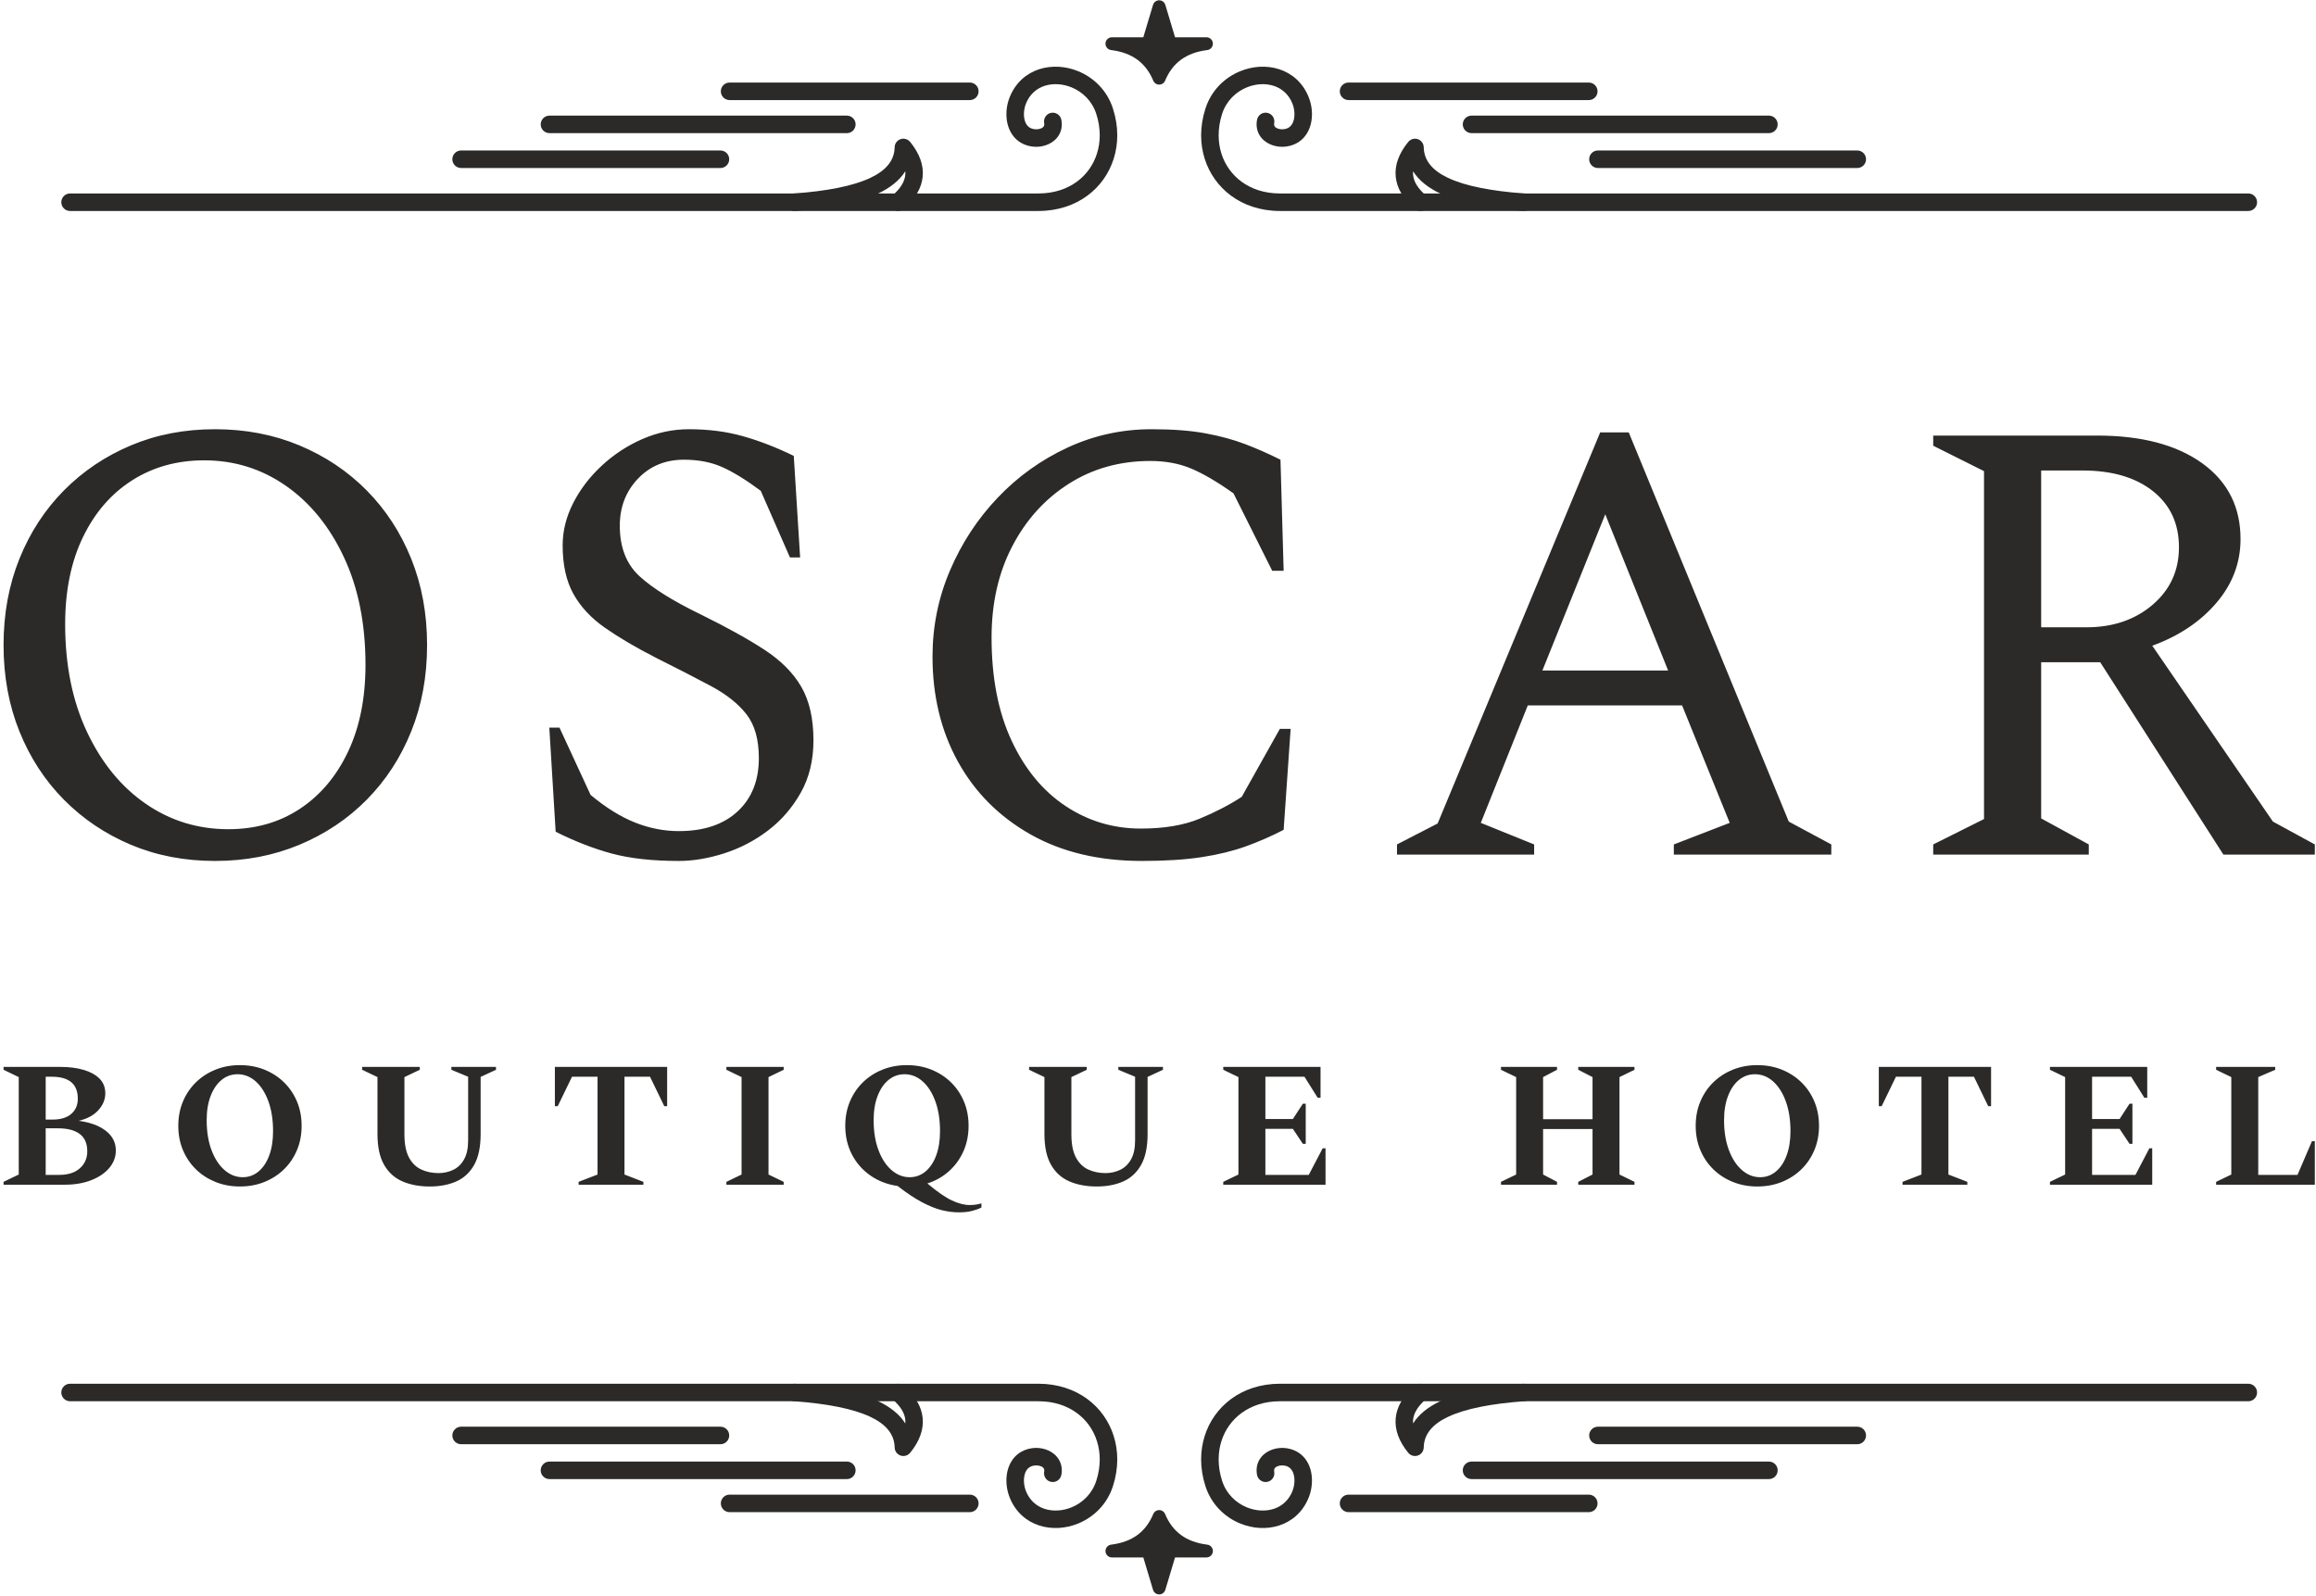 <svg width="502" height="346" viewBox="0 0 502 346" fill="none" xmlns="http://www.w3.org/2000/svg">
<path d="M487.328 41.938C488.377 41.938 489.228 42.789 489.228 43.837C489.228 44.886 488.377 45.737 487.328 45.737H277.433C275.326 45.737 273.353 45.416 271.548 44.831C268.098 43.71 265.294 41.609 263.355 38.895C261.417 36.186 260.346 32.873 260.346 29.326C260.346 27.44 260.652 25.476 261.295 23.494C262.568 19.568 265.467 16.814 268.784 15.448C270.146 14.888 271.588 14.557 273.014 14.475C274.456 14.396 275.903 14.566 277.256 15.003C279.991 15.889 282.335 17.841 283.622 20.961C283.929 21.705 284.148 22.505 284.266 23.303C284.493 24.838 284.368 26.445 283.821 27.833C283.217 29.366 282.127 30.639 280.465 31.323C279.988 31.522 279.467 31.667 278.915 31.75L278.895 31.752C278.166 31.859 277.406 31.845 276.679 31.707L276.614 31.693C275.645 31.503 274.728 31.083 274.002 30.466C273.179 29.765 272.594 28.821 272.422 27.663C272.344 27.144 272.351 26.576 272.465 25.972C272.657 24.944 273.649 24.268 274.677 24.46C275.704 24.651 276.38 25.643 276.188 26.671C276.16 26.828 276.156 26.975 276.175 27.1C276.204 27.298 276.308 27.463 276.453 27.586C276.669 27.769 276.977 27.904 277.321 27.974L277.378 27.983C277.667 28.037 277.98 28.048 278.293 28.006L278.337 27.998C278.599 27.961 278.823 27.9 279.011 27.822C279.628 27.571 280.046 27.068 280.288 26.454C280.586 25.696 280.647 24.769 280.512 23.854C280.438 23.343 280.303 22.847 280.119 22.4C279.298 20.41 277.813 19.167 276.09 18.609C275.191 18.318 274.213 18.204 273.223 18.259C272.215 18.317 271.193 18.552 270.224 18.951C267.864 19.924 265.805 21.88 264.901 24.669C264.388 26.245 264.145 27.814 264.145 29.326C264.145 32.079 264.964 34.63 266.444 36.699C267.918 38.761 270.066 40.363 272.722 41.225C274.139 41.685 275.719 41.938 277.433 41.938H487.328Z" fill="#2B2A29"/>
<path d="M330.415 41.945C331.46 42.017 332.246 42.926 332.174 43.97C332.102 45.015 331.194 45.802 330.149 45.729C322.579 45.169 316.495 43.991 312.23 41.978C309.539 40.705 307.535 39.105 306.294 37.128C306.267 37.402 306.269 37.673 306.294 37.939C306.436 39.415 307.373 40.906 309.098 42.405C309.888 43.089 309.976 44.286 309.292 45.076C308.608 45.866 307.411 45.953 306.621 45.27C304.132 43.106 302.765 40.779 302.525 38.296C302.284 35.806 303.19 33.291 305.24 30.762C305.584 30.346 306.097 30.073 306.678 30.065C307.723 30.05 308.585 30.882 308.6 31.927C308.653 34.81 310.5 36.968 313.849 38.551C317.661 40.352 323.299 41.417 330.415 41.945Z" fill="#2B2A29"/>
<path d="M292.305 21.694C291.256 21.694 290.405 20.843 290.405 19.794C290.405 18.745 291.256 17.895 292.305 17.895H344.375C345.423 17.895 346.274 18.745 346.274 19.794C346.274 20.843 345.423 21.694 344.375 21.694H292.305Z" fill="#2B2A29"/>
<path d="M318.962 28.863C317.914 28.863 317.062 28.012 317.062 26.963C317.062 25.915 317.914 25.064 318.962 25.064H383.417C384.466 25.064 385.317 25.915 385.317 26.963C385.317 28.012 384.466 28.863 383.417 28.863H318.962Z" fill="#2B2A29"/>
<path d="M346.358 36.421C345.309 36.421 344.458 35.57 344.458 34.522C344.458 33.473 345.309 32.622 346.358 32.622H402.569C403.617 32.622 404.468 33.473 404.468 34.522C404.468 35.57 403.617 36.421 402.569 36.421H346.358Z" fill="#2B2A29"/>
<path fill-rule="evenodd" clip-rule="evenodd" d="M246.511 12.929C248.008 14.019 249.163 15.543 249.973 17.489C250.111 17.817 250.37 18.093 250.723 18.24C251.432 18.533 252.247 18.198 252.54 17.489C253.339 15.571 254.474 14.063 255.935 12.976L256.005 12.929C257.506 11.834 259.384 11.141 261.632 10.859C262.341 10.793 262.896 10.198 262.896 9.472C262.896 8.704 262.273 8.08 261.504 8.08H254.697L252.595 1.077C252.469 0.634 252.127 0.261 251.654 0.12C250.918 -0.099 250.143 0.321 249.924 1.056L247.817 8.08H241.009C240.316 8.082 239.713 8.599 239.628 9.304C239.536 10.065 240.08 10.761 240.841 10.853C243.107 11.133 244.999 11.826 246.511 12.929Z" fill="#2B2A29"/>
<path d="M15.189 45.737C14.14 45.737 13.289 44.886 13.289 43.837C13.289 42.789 14.14 41.938 15.189 41.938H225.084C226.798 41.938 228.378 41.685 229.795 41.225C232.451 40.363 234.599 38.761 236.073 36.699C237.553 34.63 238.372 32.079 238.372 29.326C238.372 27.814 238.129 26.245 237.616 24.669C236.712 21.88 234.653 19.924 232.293 18.951C231.324 18.552 230.302 18.317 229.294 18.259C228.304 18.204 227.326 18.318 226.427 18.607C224.704 19.167 223.219 20.41 222.398 22.4C222.214 22.847 222.079 23.343 222.005 23.854C221.87 24.769 221.931 25.696 222.229 26.454C222.47 27.068 222.888 27.571 223.498 27.822C223.692 27.898 223.916 27.961 224.165 27.997L224.209 28.004C224.537 28.048 224.849 28.039 225.139 27.983L225.196 27.974C225.54 27.904 225.848 27.769 226.064 27.586C226.209 27.465 226.313 27.298 226.342 27.106C226.361 26.975 226.357 26.828 226.329 26.671C226.137 25.643 226.813 24.651 227.84 24.46C228.868 24.268 229.86 24.944 230.052 25.972C230.166 26.576 230.173 27.144 230.095 27.663C229.923 28.821 229.337 29.765 228.515 30.466C227.789 31.083 226.872 31.503 225.903 31.693L225.838 31.707C225.111 31.845 224.351 31.859 223.622 31.752L223.602 31.75C223.052 31.669 222.529 31.522 222.05 31.325C220.39 30.639 219.3 29.366 218.696 27.833C218.149 26.445 218.023 24.838 218.251 23.303C218.369 22.505 218.588 21.705 218.895 20.961C220.181 17.841 222.527 15.889 225.253 15.003C226.614 14.566 228.061 14.396 229.503 14.475C230.929 14.557 232.371 14.888 233.733 15.448C237.051 16.816 239.948 19.568 241.221 23.494C241.865 25.476 242.171 27.44 242.171 29.326C242.171 32.873 241.1 36.186 239.162 38.895C237.223 41.609 234.419 43.71 230.969 44.831C229.164 45.416 227.191 45.737 225.084 45.737H15.189Z" fill="#2B2A29"/>
<path d="M172.369 45.729C171.324 45.802 170.416 45.015 170.343 43.97C170.271 42.926 171.058 42.017 172.102 41.945C179.219 41.417 184.856 40.352 188.669 38.551C192.02 36.968 193.864 34.81 193.918 31.925C193.933 30.88 194.795 30.048 195.84 30.063C196.421 30.071 196.934 30.344 197.276 30.762C199.329 33.291 200.233 35.808 199.992 38.296C199.753 40.779 198.385 43.106 195.897 45.27C195.107 45.953 193.91 45.866 193.226 45.076C192.542 44.286 192.629 43.089 193.42 42.405C195.145 40.906 196.081 39.415 196.223 37.939C196.248 37.673 196.25 37.404 196.223 37.128C194.981 39.105 192.981 40.707 190.287 41.978C186.023 43.991 179.938 45.169 172.369 45.729Z" fill="#2B2A29"/>
<path d="M210.213 17.895C211.261 17.895 212.112 18.745 212.112 19.794C212.112 20.843 211.261 21.694 210.213 21.694H158.143C157.094 21.694 156.243 20.843 156.243 19.794C156.243 18.745 157.094 17.895 158.143 17.895H210.213Z" fill="#2B2A29"/>
<path d="M183.555 25.064C184.604 25.064 185.455 25.915 185.455 26.963C185.455 28.012 184.604 28.863 183.555 28.863H119.1C118.051 28.863 117.2 28.012 117.2 26.963C117.2 25.915 118.051 25.064 119.1 25.064H183.555Z" fill="#2B2A29"/>
<path d="M156.159 32.622C157.208 32.622 158.059 33.473 158.059 34.522C158.059 35.57 157.208 36.421 156.159 36.421H99.948C98.9 36.421 98.049 35.57 98.049 34.522C98.049 33.473 98.9 32.622 99.948 32.622H156.159Z" fill="#2B2A29"/>
<path d="M487.328 299.962C488.377 299.962 489.228 300.813 489.228 301.861C489.228 302.91 488.377 303.761 487.328 303.761H277.433C275.719 303.761 274.139 304.013 272.722 304.473C270.066 305.336 267.918 306.937 266.444 309C264.964 311.068 264.145 313.62 264.145 316.372C264.145 317.884 264.388 319.453 264.901 321.03C265.805 323.819 267.864 325.775 270.224 326.748C271.193 327.147 272.215 327.382 273.223 327.439C274.213 327.494 275.191 327.38 276.09 327.091C277.813 326.531 279.298 325.289 280.119 323.298C280.303 322.852 280.438 322.356 280.512 321.845C280.647 320.929 280.586 320.002 280.288 319.244C280.046 318.631 279.628 318.128 279.019 317.877C278.823 317.799 278.601 317.738 278.352 317.702L278.308 317.694C277.98 317.651 277.668 317.66 277.378 317.715L277.321 317.725C276.977 317.795 276.667 317.93 276.453 318.112C276.308 318.236 276.204 318.401 276.175 318.593C276.156 318.726 276.16 318.872 276.188 319.028C276.38 320.055 275.704 321.047 274.677 321.239C273.649 321.431 272.657 320.755 272.465 319.727C272.351 319.123 272.344 318.553 272.422 318.036C272.594 316.876 273.179 315.934 274.002 315.232C274.728 314.615 275.645 314.195 276.614 314.005L276.679 313.992C277.406 313.853 278.166 313.84 278.895 313.946L278.915 313.948C279.467 314.032 279.988 314.176 280.466 314.374C282.127 315.06 283.217 316.332 283.821 317.865C284.368 319.254 284.493 320.861 284.266 322.396C284.148 323.194 283.929 323.993 283.622 324.738C282.335 327.857 279.991 329.81 277.264 330.695C275.903 331.132 274.456 331.303 273.014 331.223C271.588 331.142 270.146 330.811 268.784 330.251C265.465 328.883 262.568 326.13 261.295 322.204C260.652 320.223 260.346 318.258 260.346 316.372C260.346 312.826 261.417 309.513 263.355 306.804C265.294 304.089 268.098 301.989 271.548 300.868C273.353 300.282 275.326 299.962 277.433 299.962H487.328Z" fill="#2B2A29"/>
<path d="M330.149 299.969C331.194 299.897 332.102 300.683 332.174 301.728C332.246 302.773 331.46 303.681 330.415 303.753C323.299 304.281 317.661 305.347 313.849 307.148C310.5 308.73 308.653 310.89 308.6 313.773C308.585 314.818 307.723 315.65 306.678 315.635C306.097 315.627 305.584 315.354 305.242 314.936C303.188 312.408 302.284 309.891 302.525 307.402C302.765 304.919 304.132 302.592 306.621 300.429C307.411 299.745 308.608 299.832 309.292 300.623C309.976 301.413 309.888 302.609 309.098 303.294C307.373 304.792 306.436 306.284 306.294 307.759C306.269 308.025 306.267 308.295 306.294 308.571C307.535 306.593 309.539 304.992 312.23 303.721C316.495 301.707 322.58 300.53 330.149 299.969Z" fill="#2B2A29"/>
<path d="M292.305 327.804C291.256 327.804 290.405 326.953 290.405 325.904C290.405 324.856 291.256 324.005 292.305 324.005H344.375C345.423 324.005 346.274 324.856 346.274 325.904C346.274 326.953 345.423 327.804 344.375 327.804H292.305Z" fill="#2B2A29"/>
<path d="M318.962 320.635C317.914 320.635 317.062 319.784 317.062 318.735C317.062 317.687 317.914 316.836 318.962 316.836H383.417C384.466 316.836 385.317 317.687 385.317 318.735C385.317 319.784 384.466 320.635 383.417 320.635H318.962Z" fill="#2B2A29"/>
<path d="M346.358 313.077C345.309 313.077 344.458 312.225 344.458 311.177C344.458 310.128 345.309 309.277 346.358 309.277H402.569C403.617 309.277 404.468 310.128 404.468 311.177C404.468 312.225 403.617 313.077 402.569 313.077H346.358Z" fill="#2B2A29"/>
<path fill-rule="evenodd" clip-rule="evenodd" d="M246.511 332.77C248.008 331.68 249.163 330.155 249.973 328.209C250.111 327.882 250.37 327.605 250.723 327.459C251.432 327.165 252.247 327.5 252.54 328.209C253.339 330.128 254.474 331.635 255.935 332.722L256.005 332.77C257.506 333.865 259.384 334.557 261.632 334.84C262.341 334.905 262.896 335.501 262.896 336.226C262.896 336.995 262.273 337.619 261.504 337.619H254.697L252.595 344.622C252.469 345.065 252.127 345.438 251.654 345.579C250.918 345.797 250.143 345.378 249.924 344.643L247.817 337.619H241.009C240.316 337.617 239.713 337.099 239.628 336.395C239.536 335.633 240.08 334.937 240.841 334.845C243.107 334.565 244.999 333.872 246.511 332.77Z" fill="#2B2A29"/>
<path d="M15.189 303.761C14.14 303.761 13.289 302.91 13.289 301.861C13.289 300.813 14.14 299.962 15.189 299.962H225.084C227.191 299.962 229.164 300.282 230.969 300.868C234.419 301.989 237.223 304.089 239.162 306.804C241.1 309.513 242.171 312.826 242.171 316.372C242.171 318.258 241.865 320.223 241.221 322.204C239.948 326.13 237.051 328.883 233.733 330.251C232.371 330.811 230.929 331.142 229.503 331.223C228.061 331.303 226.614 331.132 225.261 330.695C222.527 329.81 220.181 327.857 218.895 324.738C218.588 323.993 218.369 323.194 218.251 322.396C218.023 320.861 218.149 319.254 218.696 317.865C219.3 316.332 220.39 315.06 222.052 314.376C222.529 314.176 223.052 314.03 223.602 313.948L223.622 313.946C224.351 313.84 225.111 313.853 225.838 313.992L225.903 314.005C226.872 314.195 227.789 314.615 228.515 315.232C229.337 315.934 229.923 316.876 230.095 318.036C230.173 318.553 230.166 319.121 230.052 319.727C229.86 320.755 228.868 321.431 227.84 321.239C226.813 321.047 226.137 320.055 226.329 319.028C226.357 318.872 226.361 318.726 226.342 318.598C226.313 318.401 226.209 318.236 226.064 318.112C225.848 317.93 225.54 317.795 225.196 317.725L225.139 317.715C224.849 317.662 224.535 317.651 224.224 317.693L224.18 317.7C223.916 317.738 223.692 317.801 223.506 317.877C222.888 318.128 222.47 318.631 222.229 319.244C221.931 320.002 221.87 320.929 222.005 321.845C222.079 322.356 222.214 322.852 222.398 323.298C223.219 325.289 224.704 326.531 226.427 327.09C227.326 327.38 228.304 327.494 229.294 327.439C230.302 327.382 231.324 327.147 232.293 326.748C234.651 325.777 236.712 323.819 237.616 321.03C238.129 319.453 238.372 317.884 238.372 316.372C238.372 313.62 237.553 311.068 236.073 309C234.599 306.937 232.451 305.336 229.795 304.473C228.378 304.013 226.798 303.761 225.084 303.761H15.189Z" fill="#2B2A29"/>
<path d="M172.102 303.753C171.058 303.681 170.271 302.773 170.343 301.728C170.416 300.683 171.324 299.897 172.369 299.969C179.938 300.53 186.023 301.707 190.287 303.721C192.981 304.992 194.981 306.593 196.223 308.571C196.25 308.295 196.248 308.025 196.223 307.759C196.081 306.284 195.145 304.792 193.42 303.294C192.629 302.609 192.542 301.413 193.226 300.623C193.91 299.832 195.107 299.745 195.897 300.429C198.385 302.592 199.753 304.919 199.992 307.402C200.233 309.891 199.329 312.408 197.278 314.938C196.934 315.354 196.421 315.627 195.84 315.635C194.795 315.65 193.933 314.818 193.918 313.773C193.864 310.89 192.02 308.73 188.669 307.148C184.856 305.347 179.219 304.281 172.102 303.753Z" fill="#2B2A29"/>
<path d="M210.213 324.005C211.261 324.005 212.112 324.856 212.112 325.904C212.112 326.953 211.261 327.804 210.213 327.804H158.143C157.094 327.804 156.243 326.953 156.243 325.904C156.243 324.856 157.094 324.005 158.143 324.005H210.213Z" fill="#2B2A29"/>
<path d="M183.555 316.836C184.604 316.836 185.455 317.687 185.455 318.735C185.455 319.784 184.604 320.635 183.555 320.635H119.1C118.051 320.635 117.2 319.784 117.2 318.735C117.2 317.687 118.051 316.836 119.1 316.836H183.555Z" fill="#2B2A29"/>
<path d="M156.159 309.277C157.208 309.277 158.059 310.128 158.059 311.177C158.059 312.225 157.208 313.077 156.159 313.077H99.948C98.9 313.077 98.049 312.225 98.049 311.177C98.049 310.128 98.9 309.277 99.948 309.277H156.159Z" fill="#2B2A29"/>
<path d="M46.602 186.636C39.997 186.636 33.918 185.465 28.367 183.125C22.816 180.786 17.976 177.529 13.846 173.354C9.718 169.179 6.507 164.247 4.213 158.559C1.919 152.869 0.771 146.631 0.771 139.841C0.771 133.05 1.919 126.812 4.213 121.123C6.507 115.434 9.718 110.503 13.846 106.327C17.976 102.152 22.816 98.896 28.367 96.556C33.918 94.216 39.997 93.046 46.602 93.046C53.209 93.046 59.311 94.216 64.908 96.556C70.504 98.896 75.368 102.152 79.496 106.327C83.625 110.503 86.837 115.434 89.131 121.123C91.424 126.812 92.571 133.05 92.571 139.841C92.571 146.631 91.424 152.869 89.131 158.559C86.837 164.247 83.625 169.179 79.496 173.354C75.368 177.529 70.504 180.786 64.908 183.125C59.311 185.465 53.209 186.636 46.602 186.636ZM49.493 179.754C55.366 179.754 60.526 178.285 64.977 175.349C69.426 172.414 72.913 168.284 75.436 162.962C77.96 157.641 79.222 151.356 79.222 144.107C79.222 135.207 77.661 127.431 74.541 120.779C71.422 114.126 67.225 108.966 61.948 105.295C56.673 101.625 50.777 99.79 44.263 99.79C38.391 99.79 33.184 101.235 28.642 104.125C24.1 107.016 20.545 111.122 17.976 116.444C15.407 121.766 14.122 128.05 14.122 135.299C14.122 144.199 15.704 151.998 18.87 158.696C22.036 165.394 26.279 170.579 31.601 174.248C36.923 177.918 42.887 179.754 49.493 179.754ZM147.142 186.636C141.453 186.636 136.636 186.108 132.691 185.052C128.745 183.997 124.662 182.415 120.441 180.304L119.065 157.733H121.268L128.012 172.322C131.314 175.074 134.526 177.07 137.645 178.308C140.765 179.547 143.931 180.166 147.142 180.166C152.555 180.166 156.799 178.745 159.873 175.9C162.947 173.055 164.483 169.202 164.483 164.339C164.483 160.302 163.589 157.136 161.8 154.842C160.011 152.549 157.441 150.507 154.093 148.718C150.743 146.928 146.775 144.887 142.187 142.593C137.875 140.391 134.205 138.235 131.177 136.124C128.149 134.014 125.855 131.56 124.295 128.762C122.735 125.963 121.956 122.453 121.956 118.232C121.956 115.113 122.712 112.062 124.227 109.08C125.74 106.098 127.805 103.391 130.419 100.96C133.035 98.529 135.971 96.602 139.228 95.179C142.485 93.757 145.857 93.046 149.344 93.046C153.565 93.046 157.464 93.551 161.043 94.56C164.621 95.57 168.291 96.992 172.053 98.827L173.429 120.848H171.227L164.896 106.397C161.685 104.011 158.887 102.29 156.5 101.235C154.116 100.18 151.362 99.653 148.243 99.653C144.206 99.653 140.88 101.028 138.264 103.782C135.65 106.534 134.342 109.929 134.342 113.966C134.342 118.646 135.765 122.293 138.609 124.908C141.453 127.523 145.903 130.298 151.959 133.234C157.556 135.987 162.144 138.533 165.722 140.873C169.3 143.213 171.961 145.896 173.705 148.924C175.448 151.952 176.319 155.806 176.319 160.485C176.319 164.798 175.402 168.583 173.567 171.839C171.732 175.097 169.369 177.827 166.479 180.029C163.589 182.231 160.423 183.882 156.983 184.983C153.541 186.084 150.261 186.636 147.142 186.636ZM247.544 186.636C238.184 186.636 230.11 184.709 223.32 180.854C216.531 177.001 211.301 171.748 207.631 165.096C203.96 158.444 202.125 150.852 202.125 142.318C202.125 135.804 203.387 129.587 205.91 123.669C208.433 117.751 211.874 112.498 216.232 107.911C220.591 103.323 225.637 99.698 231.372 97.037C237.106 94.376 243.185 93.046 249.608 93.046C254.195 93.046 258.095 93.344 261.306 93.941C264.518 94.537 267.385 95.317 269.908 96.281C272.432 97.244 274.977 98.368 277.547 99.653L278.235 123.738H275.758L267.362 106.947C263.875 104.47 260.824 102.68 258.209 101.58C255.595 100.478 252.636 99.928 249.332 99.928C242.727 99.928 236.831 101.58 231.647 104.883C226.463 108.185 222.38 112.705 219.398 118.439C216.416 124.174 214.925 130.757 214.925 138.189C214.925 146.905 216.37 154.361 219.26 160.554C222.15 166.748 226.05 171.473 230.959 174.73C235.868 177.987 241.304 179.616 247.268 179.616C252.315 179.616 256.558 178.904 259.999 177.483C263.44 176.06 266.491 174.478 269.151 172.735L277.409 158.008H279.749L278.235 179.891C275.574 181.267 272.844 182.46 270.046 183.47C267.247 184.479 264.059 185.259 260.481 185.809C256.902 186.36 252.59 186.636 247.544 186.636ZM302.802 185.259V183.057L311.611 178.515L346.844 93.735H353.037L387.72 178.102L396.941 183.057V185.259H362.809V183.057L374.92 178.377L364.598 152.915H331.154L320.969 178.377L332.53 183.057V185.259H302.802ZM334.32 145.346H361.571L347.945 111.489L334.32 145.346ZM419.03 185.259V183.057L430.041 177.552V102.13L419.03 96.625V94.423H454.539C464.173 94.423 471.766 96.418 477.317 100.409C482.868 104.401 485.643 109.884 485.643 116.857C485.643 121.994 483.9 126.605 480.413 130.688C476.927 134.772 472.294 137.868 466.512 139.978L492.663 178.102L501.746 183.057V185.259H481.928L455.228 143.557H442.428V177.414L452.75 183.057V185.259H419.03ZM451.374 101.992H442.428V135.987H452.199C457.98 135.987 462.774 134.358 466.582 131.101C470.39 127.844 472.294 123.692 472.294 118.646C472.294 113.507 470.413 109.447 466.65 106.465C462.889 103.483 457.796 101.992 451.374 101.992Z" fill="#2B2A29"/>
<path d="M0.773 256.817V256.198L4.062 254.612V233.49L0.773 231.905V231.286H13.153C15.01 231.286 16.667 231.499 18.124 231.924C19.581 232.349 20.729 232.981 21.567 233.819C22.405 234.657 22.824 235.721 22.824 237.011C22.824 238.326 22.328 239.538 21.334 240.647C20.342 241.756 18.917 242.529 17.06 242.968C19.561 243.303 21.528 244.032 22.96 245.154C24.391 246.276 25.107 247.688 25.107 249.39C25.107 250.808 24.63 252.078 23.675 253.2C22.721 254.322 21.413 255.206 19.749 255.85C18.086 256.495 16.196 256.817 14.081 256.817H0.773ZM11.219 233.413H9.903V242.697H11.451C13.153 242.697 14.481 242.292 15.435 241.479C16.39 240.666 16.866 239.564 16.866 238.171C16.866 234.999 14.984 233.413 11.219 233.413ZM12.573 244.593H9.903V254.689H12.844C14.752 254.689 16.241 254.213 17.312 253.258C18.381 252.304 18.917 251.079 18.917 249.583C18.917 247.881 18.369 246.624 17.273 245.812C16.177 244.999 14.61 244.593 12.573 244.593ZM51.993 257.205C50.085 257.205 48.318 256.875 46.693 256.217C45.068 255.56 43.656 254.644 42.457 253.471C41.258 252.297 40.323 250.912 39.653 249.312C38.981 247.714 38.646 245.96 38.646 244.051C38.646 242.143 38.981 240.389 39.653 238.79C40.323 237.192 41.258 235.805 42.457 234.632C43.656 233.458 45.068 232.543 46.693 231.885C48.318 231.228 50.085 230.898 51.993 230.898C53.927 230.898 55.707 231.228 57.331 231.885C58.956 232.543 60.368 233.458 61.567 234.632C62.766 235.805 63.701 237.192 64.372 238.79C65.043 240.389 65.378 242.143 65.378 244.051C65.378 245.96 65.043 247.714 64.372 249.312C63.701 250.912 62.766 252.297 61.567 253.471C60.368 254.644 58.956 255.56 57.331 256.217C55.707 256.875 53.927 257.205 51.993 257.205ZM52.612 255.193C53.901 255.193 55.042 254.78 56.035 253.955C57.028 253.129 57.802 251.969 58.356 250.473C58.911 248.977 59.188 247.223 59.188 245.212C59.188 242.736 58.846 240.57 58.163 238.712C57.48 236.856 56.557 235.419 55.398 234.399C54.237 233.381 52.934 232.871 51.489 232.871C50.2 232.871 49.052 233.278 48.047 234.09C47.041 234.903 46.248 236.057 45.668 237.553C45.088 239.048 44.797 240.802 44.797 242.813C44.797 245.29 45.145 247.456 45.842 249.312C46.538 251.169 47.48 252.613 48.666 253.645C49.852 254.677 51.167 255.193 52.612 255.193ZM93.154 257.205C90.91 257.205 88.937 256.836 87.235 256.102C85.532 255.367 84.205 254.167 83.251 252.504C82.296 250.84 81.819 248.616 81.819 245.83V233.49L78.492 231.905V231.286H90.988V231.905L87.661 233.49V245.87C87.661 248.01 87.989 249.692 88.647 250.918C89.305 252.143 90.194 253.013 91.316 253.529C92.438 254.045 93.683 254.303 95.049 254.303C96.184 254.303 97.242 254.071 98.221 253.606C99.201 253.142 99.988 252.388 100.581 251.343C101.175 250.299 101.471 248.926 101.471 247.223V233.413L97.835 231.905V231.286H107.506V231.905L104.179 233.452V245.83C104.179 248.616 103.715 250.84 102.786 252.504C101.858 254.167 100.568 255.367 98.918 256.102C97.267 256.836 95.346 257.205 93.154 257.205ZM125.417 256.817V256.198L129.518 254.612V233.413H123.985L120.891 239.796H120.272V231.286H144.605V239.796H143.985L140.891 233.413H135.359V254.612L139.459 256.198V256.817H125.417ZM157.448 256.817V256.198L160.737 254.612V233.49L157.448 231.905V231.286H169.866V231.905L166.578 233.49V254.612L169.866 256.198V256.817H157.448ZM207.855 262.813C206.642 262.813 205.391 262.652 204.102 262.33C202.813 262.008 201.388 261.434 199.828 260.608C198.267 259.783 196.507 258.609 194.547 257.088C192.355 256.778 190.401 256.031 188.686 254.845C186.971 253.658 185.63 252.137 184.663 250.279C183.695 248.423 183.212 246.346 183.212 244.051C183.212 242.143 183.547 240.389 184.218 238.79C184.889 237.192 185.824 235.805 187.023 234.632C188.222 233.458 189.633 232.543 191.259 231.885C192.883 231.228 194.65 230.898 196.559 230.898C198.492 230.898 200.272 231.228 201.896 231.885C203.522 232.543 204.934 233.458 206.133 234.632C207.332 235.805 208.267 237.192 208.937 238.79C209.608 240.389 209.943 242.143 209.943 244.051C209.943 246.063 209.569 247.907 208.822 249.583C208.073 251.26 207.029 252.697 205.688 253.897C204.347 255.096 202.787 255.979 201.007 256.547C203.148 258.352 204.927 259.583 206.345 260.241C207.764 260.899 209.041 261.227 210.176 261.227C210.743 261.227 211.239 261.189 211.664 261.112C212.091 261.034 212.445 260.956 212.729 260.879V261.769C212.161 262.053 211.478 262.298 210.678 262.504C209.878 262.71 208.937 262.813 207.855 262.813ZM197.178 255.193C198.467 255.193 199.608 254.78 200.601 253.955C201.594 253.129 202.367 251.969 202.922 250.473C203.477 248.977 203.754 247.223 203.754 245.212C203.754 242.736 203.412 240.57 202.728 238.712C202.045 236.856 201.123 235.419 199.963 234.399C198.802 233.381 197.5 232.871 196.055 232.871C194.766 232.871 193.618 233.278 192.612 234.09C191.607 234.903 190.813 236.057 190.234 237.553C189.653 239.048 189.363 240.802 189.363 242.813C189.363 245.29 189.711 247.456 190.407 249.312C191.104 251.169 192.046 252.613 193.232 253.645C194.418 254.677 195.733 255.193 197.178 255.193ZM237.72 257.205C235.476 257.205 233.502 256.836 231.801 256.102C230.098 255.367 228.77 254.167 227.816 252.504C226.862 250.84 226.385 248.616 226.385 245.83V233.49L223.058 231.905V231.286H235.553V231.905L232.226 233.49V245.87C232.226 248.01 232.555 249.692 233.212 250.918C233.871 252.143 234.76 253.013 235.882 253.529C237.003 254.045 238.248 254.303 239.615 254.303C240.75 254.303 241.807 254.071 242.787 253.606C243.767 253.142 244.554 252.388 245.147 251.343C245.74 250.299 246.036 248.926 246.036 247.223V233.413L242.4 231.905V231.286H252.072V231.905L248.744 233.452V245.83C248.744 248.616 248.28 250.84 247.352 252.504C246.424 254.167 245.134 255.367 243.483 256.102C241.832 256.836 239.912 257.205 237.72 257.205ZM265.146 256.817V256.198L268.435 254.612V233.49L265.146 231.905V231.286H286.23V237.978H285.611L282.749 233.413H274.276V242.582H280.234L282.4 239.255H283.02V247.959H282.4L280.234 244.709H274.276V254.689H283.677L286.695 248.926H287.313V256.817H265.146ZM325.341 256.817V256.198L328.63 254.612V233.49L325.341 231.905V231.286H337.489V231.905L334.471 233.49V242.62H345.187V233.49L342.092 231.905V231.286H354.278V231.905L351.028 233.49V254.612L354.278 256.198V256.817H342.092V256.198L345.187 254.612V244.748H334.471V254.612L337.489 256.198V256.817H325.341ZM380.893 257.205C378.985 257.205 377.218 256.875 375.593 256.217C373.968 255.56 372.557 254.644 371.357 253.471C370.158 252.297 369.223 250.912 368.553 249.312C367.882 247.714 367.547 245.96 367.547 244.051C367.547 242.143 367.882 240.389 368.553 238.79C369.223 237.192 370.158 235.805 371.357 234.632C372.557 233.458 373.968 232.543 375.593 231.885C377.218 231.228 378.985 230.898 380.893 230.898C382.827 230.898 384.607 231.228 386.231 231.885C387.856 232.543 389.268 233.458 390.467 234.632C391.667 235.805 392.602 237.192 393.272 238.79C393.943 240.389 394.278 242.143 394.278 244.051C394.278 245.96 393.943 247.714 393.272 249.312C392.602 250.912 391.667 252.297 390.467 253.471C389.268 254.644 387.856 255.56 386.231 256.217C384.607 256.875 382.827 257.205 380.893 257.205ZM381.512 255.193C382.802 255.193 383.943 254.78 384.936 253.955C385.928 253.129 386.702 251.969 387.257 250.473C387.811 248.977 388.088 247.223 388.088 245.212C388.088 242.736 387.746 240.57 387.063 238.712C386.38 236.856 385.458 235.419 384.298 234.399C383.137 233.381 381.835 232.871 380.39 232.871C379.1 232.871 377.953 233.278 376.947 234.09C375.941 234.903 375.148 236.057 374.568 237.553C373.988 239.048 373.697 240.802 373.697 242.813C373.697 245.29 374.046 247.456 374.742 249.312C375.438 251.169 376.38 252.613 377.566 253.645C378.752 254.677 380.068 255.193 381.512 255.193ZM412.383 256.817V256.198L416.484 254.612V233.413H410.951L407.857 239.796H407.237V231.286H431.57V239.796H430.951L427.857 233.413H422.324V254.612L426.425 256.198V256.817H412.383ZM444.336 256.817V256.198L447.625 254.612V233.49L444.336 231.905V231.286H465.42V237.978H464.8L461.938 233.413H453.466V242.582H459.424L461.59 239.255H462.209V247.959H461.59L459.424 244.709H453.466V254.689H462.866L465.884 248.926H466.502V256.817H444.336ZM480.352 256.817V256.198L483.641 254.612V233.49L480.352 231.905V231.286H493.157V231.905L489.482 233.49V254.689H497.992L501.125 247.379H501.745V256.817H480.352Z" fill="#2B2A29"/>
</svg>
